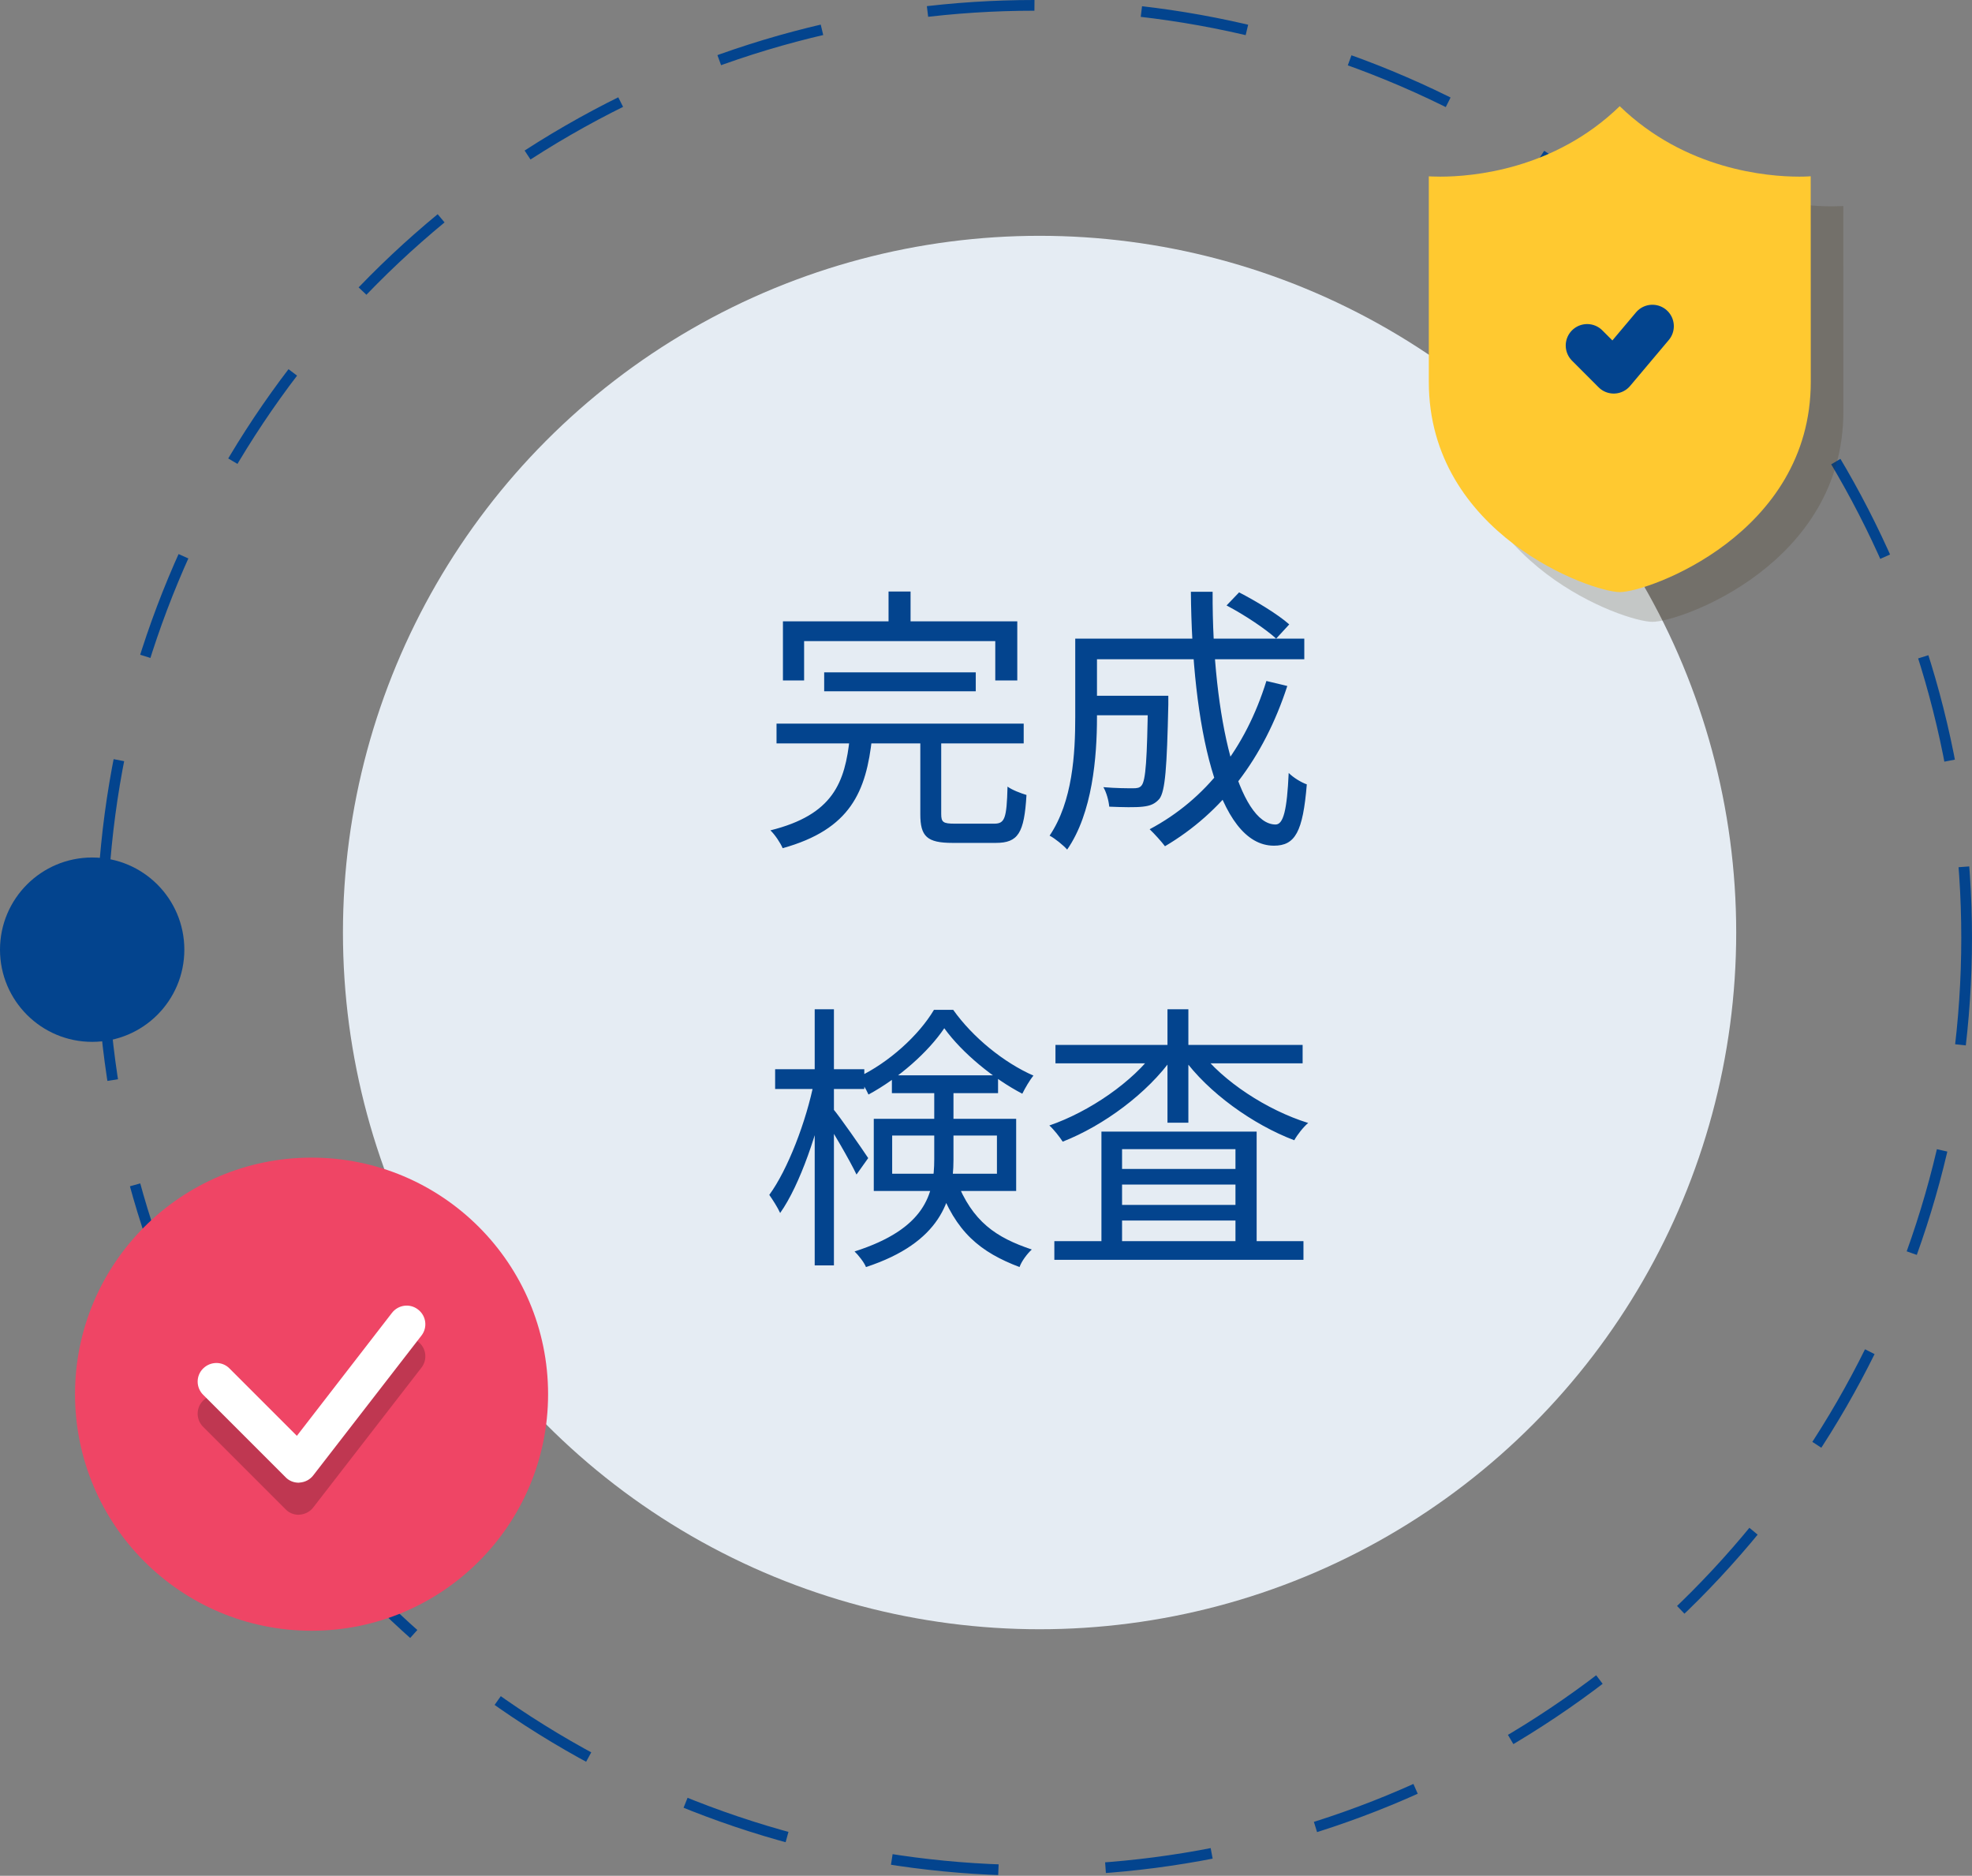 <svg width="184" height="175" viewBox="0 0 184 175" fill="none" xmlns="http://www.w3.org/2000/svg">
<rect x="0" y="0" width="184" height="175" fill="#808080" stroke="none"/>
<circle cx="96.499" cy="87.5" r="87" stroke="#03448E" stroke-dasharray="10 10"/>
<circle cx="96.999" cy="87" r="65" fill="#E5ECF3"/>
<path opacity="0.2" d="M154.179 58.015C151.536 58.015 136.359 52.604 136.359 38.389V19.226C136.363 19.223 136.366 19.223 136.37 19.223C136.438 19.223 136.815 19.251 137.431 19.251C140.431 19.251 148.064 18.614 154.176 12.68C160.295 18.614 167.932 19.251 170.927 19.251C171.6 19.251 171.989 19.219 171.992 19.219L171.999 38.389C171.999 52.604 156.822 58.015 154.179 58.015Z" fill="#423615"/>
<path d="M151.137 55.24C148.491 55.24 133.317 49.83 133.317 35.618V16.452C133.321 16.452 133.325 16.452 133.328 16.452C133.392 16.452 133.773 16.48 134.39 16.48C137.385 16.48 145.022 15.839 151.13 9.908C157.253 15.839 164.886 16.48 167.885 16.48C168.555 16.48 168.943 16.444 168.95 16.444L168.957 35.618C168.957 49.83 153.78 55.24 151.137 55.24Z" fill="#FFC930"/>
<path d="M151.137 41.869C156.27 41.869 160.434 37.709 160.434 32.573C160.434 27.44 156.27 23.276 151.137 23.276C146.001 23.276 141.841 27.44 141.841 32.573C141.841 37.709 146.001 41.869 151.137 41.869Z" fill="#FFC930"/>
<path d="M148.092 32.234L150.571 34.717L154.179 30.432" stroke="#03448E" stroke-width="4" stroke-linecap="round" stroke-linejoin="round"/>
<path d="M76.901 62.726V64.494H91.045V62.726H76.901ZM72.455 67.51V69.356H95.517V67.51H72.455ZM79.293 68.784C78.851 73.022 77.733 76.012 71.883 77.468C72.299 77.858 72.819 78.638 73.027 79.132C79.371 77.364 80.827 73.854 81.373 68.784H79.293ZM85.871 68.628V75.96C85.871 78.04 86.495 78.638 88.887 78.638C89.407 78.638 92.397 78.638 92.917 78.638C94.997 78.638 95.569 77.728 95.777 74.166C95.257 74.01 94.425 73.698 94.009 73.386C93.931 76.376 93.749 76.844 92.761 76.844C92.085 76.844 89.615 76.844 89.095 76.844C88.003 76.844 87.821 76.714 87.821 75.934V68.628H85.871ZM82.907 55.186V59.32H84.961V55.186H82.907ZM73.053 57.968V63.48H75.029V59.814H92.865V63.48H94.919V57.968H73.053ZM101.419 64.91V66.73H107.893V64.91H101.419ZM107.113 64.91V65.248C107.035 70.864 106.905 72.814 106.515 73.282C106.333 73.516 106.073 73.542 105.709 73.542C105.267 73.542 104.123 73.542 102.953 73.438C103.239 73.932 103.447 74.686 103.499 75.258C104.773 75.31 105.943 75.336 106.619 75.258C107.347 75.18 107.763 74.998 108.179 74.53C108.725 73.802 108.881 71.618 109.011 65.742C109.011 65.482 109.011 64.91 109.011 64.91H107.113ZM114.445 56.486C116.083 57.344 118.085 58.67 119.073 59.58L120.295 58.254C119.281 57.344 117.227 56.096 115.615 55.264L114.445 56.486ZM118.163 63.532C116.213 69.798 112.547 74.556 107.269 77.364C107.685 77.754 108.413 78.56 108.699 78.95C114.029 75.804 117.903 70.786 120.113 64L118.163 63.532ZM101.575 59.58V61.504H121.699V59.58H101.575ZM100.327 59.58V66.886C100.327 70.292 100.093 74.764 97.935 77.962C98.403 78.196 99.235 78.872 99.573 79.262C101.939 75.856 102.355 70.604 102.355 66.912V59.58H100.327ZM111.117 55.212C111.221 67.666 113.561 78.898 118.865 78.898C120.841 78.898 121.569 77.624 121.933 73.178C121.413 72.996 120.685 72.554 120.243 72.112C120.087 75.57 119.749 76.922 119.021 76.922C115.641 76.922 113.093 67.172 113.145 55.212H111.117ZM72.325 99.75V101.596H80.645V99.75H72.325ZM76.017 94.16V118.054H77.811V94.16H76.017ZM75.965 100.894C75.237 104.612 73.495 109.136 71.779 111.476C72.091 111.918 72.559 112.646 72.793 113.166C74.639 110.566 76.381 105.444 77.187 101.31L75.965 100.894ZM77.681 103.39L76.849 104.222C77.525 105.236 79.319 108.304 79.917 109.578L81.009 108.044C80.515 107.29 78.305 104.092 77.681 103.39ZM83.219 100.322V101.986H93.125V100.322H83.219ZM88.107 95.928C89.771 98.242 92.735 100.66 95.387 102.038C95.647 101.518 96.063 100.79 96.427 100.348C93.697 99.152 90.785 96.812 88.939 94.212H87.145C85.741 96.578 82.959 99.126 80.047 100.504C80.385 100.92 80.827 101.622 81.035 102.116C83.869 100.582 86.625 98.138 88.107 95.928ZM83.245 105.938H93.021V109.5H83.245V105.938ZM81.529 104.378V111.112H94.815V104.378H81.529ZM87.171 101.31V108.148C87.171 111.398 86.339 114.648 79.735 116.754C80.073 117.066 80.645 117.794 80.801 118.21C87.769 115.922 88.965 111.944 88.965 108.2V101.31H87.171ZM89.225 110.098L87.561 110.462C89.147 114.986 91.513 116.832 95.127 118.21C95.335 117.638 95.829 116.988 96.271 116.572C92.943 115.454 90.733 113.998 89.225 110.098ZM98.377 115.792V117.534H121.621V115.792H98.377ZM103.707 109.058V110.514H116.291V109.058H103.707ZM103.707 112.412V113.868H116.291V112.412H103.707ZM102.771 105.574V116.832H104.695V107.212H115.277V116.728H117.253V105.574H102.771ZM98.481 97.488V99.204H121.543V97.488H98.481ZM108.933 94.16V104.742H110.883V94.16H108.933ZM107.815 98.008C105.735 100.92 101.627 103.728 97.909 105.002C98.325 105.366 98.871 106.068 99.157 106.51C102.953 105.028 107.087 101.986 109.427 98.658L107.815 98.008ZM111.949 98.034L110.389 98.684C112.729 101.934 116.915 104.924 120.763 106.38C121.049 105.86 121.621 105.132 122.063 104.768C118.215 103.572 114.081 100.868 111.949 98.034Z" fill="#03448E"/>
<path d="M8.6 97.2C13.351 97.2 17.2 93.351 17.2 88.6C17.2 83.849 13.351 80 8.6 80C3.849 80 0 83.849 0 88.6C0 93.351 3.849 97.2 8.6 97.2Z" fill="#03448E"/>
<path d="M29.07 152.14C41.258 152.14 51.14 142.258 51.14 130.07C51.14 117.882 41.258 108 29.07 108C16.882 108 7 117.882 7 130.07C7 142.258 16.882 152.14 29.07 152.14Z" fill="#EF4565"/>
<path opacity="0.2" d="M27.875 141.321C27.41 141.321 26.971 141.147 26.646 140.809L18.957 133.12C18.271 132.437 18.271 131.335 18.957 130.662C19.64 129.99 20.741 129.976 21.414 130.662L27.701 136.949L36.572 125.477C37.164 124.711 38.255 124.573 39.008 125.166C39.775 125.755 39.912 126.846 39.32 127.6L29.23 140.635C28.929 141.03 28.467 141.274 27.968 141.308C27.945 141.308 27.908 141.321 27.875 141.321Z" fill="black"/>
<path d="M27.875 138.328C27.41 138.328 26.971 138.154 26.646 137.816L18.957 130.127C18.271 129.444 18.271 128.343 18.957 127.67C19.64 126.997 20.741 126.984 21.414 127.67L27.701 133.956L36.572 122.485C37.164 121.721 38.255 121.581 39.008 122.173C39.775 122.762 39.912 123.854 39.32 124.607L29.23 137.642C28.929 138.037 28.467 138.281 27.968 138.315C27.945 138.315 27.908 138.328 27.875 138.328Z" fill="white"/>
</svg>

